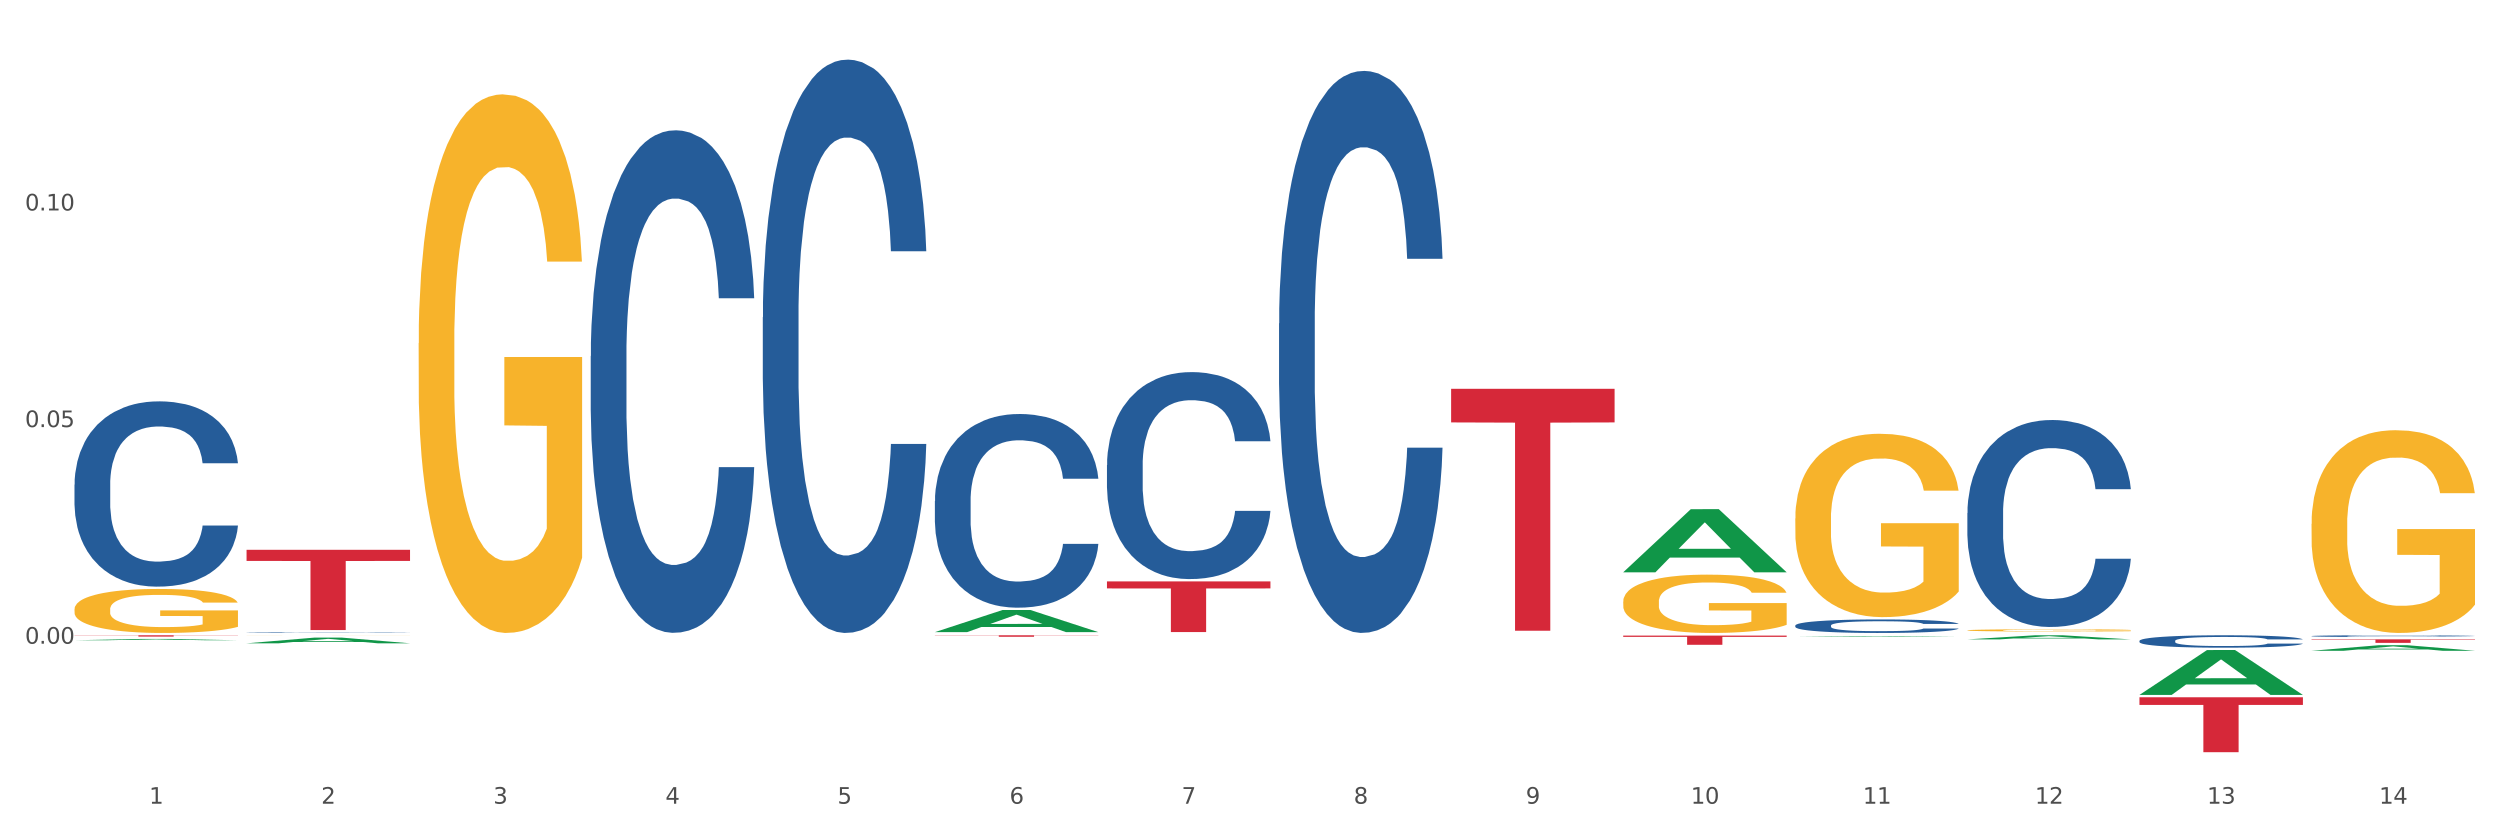 <?xml version="1.0" encoding="utf-8" standalone="no"?>
<!DOCTYPE svg PUBLIC "-//W3C//DTD SVG 1.1//EN"
  "http://www.w3.org/Graphics/SVG/1.1/DTD/svg11.dtd">
<svg xmlns:xlink="http://www.w3.org/1999/xlink" width="1080pt" height="360pt" viewBox="0 0 1080 360" xmlns="http://www.w3.org/2000/svg" version="1.1">
 <rect x="0" y="0" width="1080" height="360" fill="#333333" stroke="none"/>
 <defs>
  <style type="text/css">*{stroke-linejoin: round; stroke-linecap: butt}</style>
 </defs>
 <g id="figure_1">
  <g id="patch_1">
   <path d="M 0 360 
L 1080 360 
L 1080 0 
L 0 0 
z
" style="fill: #ffffff; stroke: #ffffff; stroke-linejoin: miter"/>
  </g>
  <g id="axes_1">
   <g id="matplotlib.axis_1">
    <g id="xtick_1">
     <g id="text_1">
      <!-- 1 -->
      <g style="fill: #4d4d4d" transform="translate(64.432 347.204) scale(0.096 -0.096)">
       <defs>
        <path id="DejaVuSans-31" d="M 794 531 
L 1825 531 
L 1825 4091 
L 703 3866 
L 703 4441 
L 1819 4666 
L 2450 4666 
L 2450 531 
L 3481 531 
L 3481 0 
L 794 0 
L 794 531 
z
" transform="scale(0.016)"/>
       </defs>
       <use xlink:href="#DejaVuSans-31"/>
      </g>
     </g>
    </g>
    <g id="xtick_2">
     <g id="text_2">
      <!-- 2 -->
      <g style="fill: #4d4d4d" transform="translate(138.771 347.204) scale(0.096 -0.096)">
       <defs>
        <path id="DejaVuSans-32" d="M 1228 531 
L 3431 531 
L 3431 0 
L 469 0 
L 469 531 
Q 828 903 1448 1529 
Q 2069 2156 2228 2338 
Q 2531 2678 2651 2914 
Q 2772 3150 2772 3378 
Q 2772 3750 2511 3984 
Q 2250 4219 1831 4219 
Q 1534 4219 1204 4116 
Q 875 4013 500 3803 
L 500 4441 
Q 881 4594 1212 4672 
Q 1544 4750 1819 4750 
Q 2544 4750 2975 4387 
Q 3406 4025 3406 3419 
Q 3406 3131 3298 2873 
Q 3191 2616 2906 2266 
Q 2828 2175 2409 1742 
Q 1991 1309 1228 531 
z
" transform="scale(0.016)"/>
       </defs>
       <use xlink:href="#DejaVuSans-32"/>
      </g>
     </g>
    </g>
    <g id="xtick_3">
     <g id="text_3">
      <!-- 3 -->
      <g style="fill: #4d4d4d" transform="translate(213.109 347.204) scale(0.096 -0.096)">
       <defs>
        <path id="DejaVuSans-33" d="M 2597 2516 
Q 3050 2419 3304 2112 
Q 3559 1806 3559 1356 
Q 3559 666 3084 287 
Q 2609 -91 1734 -91 
Q 1441 -91 1130 -33 
Q 819 25 488 141 
L 488 750 
Q 750 597 1062 519 
Q 1375 441 1716 441 
Q 2309 441 2620 675 
Q 2931 909 2931 1356 
Q 2931 1769 2642 2001 
Q 2353 2234 1838 2234 
L 1294 2234 
L 1294 2753 
L 1863 2753 
Q 2328 2753 2575 2939 
Q 2822 3125 2822 3475 
Q 2822 3834 2567 4026 
Q 2313 4219 1838 4219 
Q 1578 4219 1281 4162 
Q 984 4106 628 3988 
L 628 4550 
Q 988 4650 1302 4700 
Q 1616 4750 1894 4750 
Q 2613 4750 3031 4423 
Q 3450 4097 3450 3541 
Q 3450 3153 3228 2886 
Q 3006 2619 2597 2516 
z
" transform="scale(0.016)"/>
       </defs>
       <use xlink:href="#DejaVuSans-33"/>
      </g>
     </g>
    </g>
    <g id="xtick_4">
     <g id="text_4">
      <!-- 4 -->
      <g style="fill: #4d4d4d" transform="translate(287.448 347.204) scale(0.096 -0.096)">
       <defs>
        <path id="DejaVuSans-34" d="M 2419 4116 
L 825 1625 
L 2419 1625 
L 2419 4116 
z
M 2253 4666 
L 3047 4666 
L 3047 1625 
L 3713 1625 
L 3713 1100 
L 3047 1100 
L 3047 0 
L 2419 0 
L 2419 1100 
L 313 1100 
L 313 1709 
L 2253 4666 
z
" transform="scale(0.016)"/>
       </defs>
       <use xlink:href="#DejaVuSans-34"/>
      </g>
     </g>
    </g>
    <g id="xtick_5">
     <g id="text_5">
      <!-- 5 -->
      <g style="fill: #4d4d4d" transform="translate(361.787 347.204) scale(0.096 -0.096)">
       <defs>
        <path id="DejaVuSans-35" d="M 691 4666 
L 3169 4666 
L 3169 4134 
L 1269 4134 
L 1269 2991 
Q 1406 3038 1543 3061 
Q 1681 3084 1819 3084 
Q 2600 3084 3056 2656 
Q 3513 2228 3513 1497 
Q 3513 744 3044 326 
Q 2575 -91 1722 -91 
Q 1428 -91 1123 -41 
Q 819 9 494 109 
L 494 744 
Q 775 591 1075 516 
Q 1375 441 1709 441 
Q 2250 441 2565 725 
Q 2881 1009 2881 1497 
Q 2881 1984 2565 2268 
Q 2250 2553 1709 2553 
Q 1456 2553 1204 2497 
Q 953 2441 691 2322 
L 691 4666 
z
" transform="scale(0.016)"/>
       </defs>
       <use xlink:href="#DejaVuSans-35"/>
      </g>
     </g>
    </g>
    <g id="xtick_6">
     <g id="text_6">
      <!-- 6 -->
      <g style="fill: #4d4d4d" transform="translate(436.125 347.204) scale(0.096 -0.096)">
       <defs>
        <path id="DejaVuSans-36" d="M 2113 2584 
Q 1688 2584 1439 2293 
Q 1191 2003 1191 1497 
Q 1191 994 1439 701 
Q 1688 409 2113 409 
Q 2538 409 2786 701 
Q 3034 994 3034 1497 
Q 3034 2003 2786 2293 
Q 2538 2584 2113 2584 
z
M 3366 4563 
L 3366 3988 
Q 3128 4100 2886 4159 
Q 2644 4219 2406 4219 
Q 1781 4219 1451 3797 
Q 1122 3375 1075 2522 
Q 1259 2794 1537 2939 
Q 1816 3084 2150 3084 
Q 2853 3084 3261 2657 
Q 3669 2231 3669 1497 
Q 3669 778 3244 343 
Q 2819 -91 2113 -91 
Q 1303 -91 875 529 
Q 447 1150 447 2328 
Q 447 3434 972 4092 
Q 1497 4750 2381 4750 
Q 2619 4750 2861 4703 
Q 3103 4656 3366 4563 
z
" transform="scale(0.016)"/>
       </defs>
       <use xlink:href="#DejaVuSans-36"/>
      </g>
     </g>
    </g>
    <g id="xtick_7">
     <g id="text_7">
      <!-- 7 -->
      <g style="fill: #4d4d4d" transform="translate(510.464 347.204) scale(0.096 -0.096)">
       <defs>
        <path id="DejaVuSans-37" d="M 525 4666 
L 3525 4666 
L 3525 4397 
L 1831 0 
L 1172 0 
L 2766 4134 
L 525 4134 
L 525 4666 
z
" transform="scale(0.016)"/>
       </defs>
       <use xlink:href="#DejaVuSans-37"/>
      </g>
     </g>
    </g>
    <g id="xtick_8">
     <g id="text_8">
      <!-- 8 -->
      <g style="fill: #4d4d4d" transform="translate(584.803 347.204) scale(0.096 -0.096)">
       <defs>
        <path id="DejaVuSans-38" d="M 2034 2216 
Q 1584 2216 1326 1975 
Q 1069 1734 1069 1313 
Q 1069 891 1326 650 
Q 1584 409 2034 409 
Q 2484 409 2743 651 
Q 3003 894 3003 1313 
Q 3003 1734 2745 1975 
Q 2488 2216 2034 2216 
z
M 1403 2484 
Q 997 2584 770 2862 
Q 544 3141 544 3541 
Q 544 4100 942 4425 
Q 1341 4750 2034 4750 
Q 2731 4750 3128 4425 
Q 3525 4100 3525 3541 
Q 3525 3141 3298 2862 
Q 3072 2584 2669 2484 
Q 3125 2378 3379 2068 
Q 3634 1759 3634 1313 
Q 3634 634 3220 271 
Q 2806 -91 2034 -91 
Q 1263 -91 848 271 
Q 434 634 434 1313 
Q 434 1759 690 2068 
Q 947 2378 1403 2484 
z
M 1172 3481 
Q 1172 3119 1398 2916 
Q 1625 2713 2034 2713 
Q 2441 2713 2670 2916 
Q 2900 3119 2900 3481 
Q 2900 3844 2670 4047 
Q 2441 4250 2034 4250 
Q 1625 4250 1398 4047 
Q 1172 3844 1172 3481 
z
" transform="scale(0.016)"/>
       </defs>
       <use xlink:href="#DejaVuSans-38"/>
      </g>
     </g>
    </g>
    <g id="xtick_9">
     <g id="text_9">
      <!-- 9 -->
      <g style="fill: #4d4d4d" transform="translate(659.142 347.204) scale(0.096 -0.096)">
       <defs>
        <path id="DejaVuSans-39" d="M 703 97 
L 703 672 
Q 941 559 1184 500 
Q 1428 441 1663 441 
Q 2288 441 2617 861 
Q 2947 1281 2994 2138 
Q 2813 1869 2534 1725 
Q 2256 1581 1919 1581 
Q 1219 1581 811 2004 
Q 403 2428 403 3163 
Q 403 3881 828 4315 
Q 1253 4750 1959 4750 
Q 2769 4750 3195 4129 
Q 3622 3509 3622 2328 
Q 3622 1225 3098 567 
Q 2575 -91 1691 -91 
Q 1453 -91 1209 -44 
Q 966 3 703 97 
z
M 1959 2075 
Q 2384 2075 2632 2365 
Q 2881 2656 2881 3163 
Q 2881 3666 2632 3958 
Q 2384 4250 1959 4250 
Q 1534 4250 1286 3958 
Q 1038 3666 1038 3163 
Q 1038 2656 1286 2365 
Q 1534 2075 1959 2075 
z
" transform="scale(0.016)"/>
       </defs>
       <use xlink:href="#DejaVuSans-39"/>
      </g>
     </g>
    </g>
    <g id="xtick_10">
     <g id="text_10">
      <!-- 10 -->
      <g style="fill: #4d4d4d" transform="translate(730.426 347.204) scale(0.096 -0.096)">
       <defs>
        <path id="DejaVuSans-30" d="M 2034 4250 
Q 1547 4250 1301 3770 
Q 1056 3291 1056 2328 
Q 1056 1369 1301 889 
Q 1547 409 2034 409 
Q 2525 409 2770 889 
Q 3016 1369 3016 2328 
Q 3016 3291 2770 3770 
Q 2525 4250 2034 4250 
z
M 2034 4750 
Q 2819 4750 3233 4129 
Q 3647 3509 3647 2328 
Q 3647 1150 3233 529 
Q 2819 -91 2034 -91 
Q 1250 -91 836 529 
Q 422 1150 422 2328 
Q 422 3509 836 4129 
Q 1250 4750 2034 4750 
z
" transform="scale(0.016)"/>
       </defs>
       <use xlink:href="#DejaVuSans-31"/>
       <use xlink:href="#DejaVuSans-30" transform="translate(63.623 0)"/>
      </g>
     </g>
    </g>
    <g id="xtick_11">
     <g id="text_11">
      <!-- 11 -->
      <g style="fill: #4d4d4d" transform="translate(804.765 347.204) scale(0.096 -0.096)">
       <use xlink:href="#DejaVuSans-31"/>
       <use xlink:href="#DejaVuSans-31" transform="translate(63.623 0)"/>
      </g>
     </g>
    </g>
    <g id="xtick_12">
     <g id="text_12">
      <!-- 12 -->
      <g style="fill: #4d4d4d" transform="translate(879.104 347.204) scale(0.096 -0.096)">
       <use xlink:href="#DejaVuSans-31"/>
       <use xlink:href="#DejaVuSans-32" transform="translate(63.623 0)"/>
      </g>
     </g>
    </g>
    <g id="xtick_13">
     <g id="text_13">
      <!-- 13 -->
      <g style="fill: #4d4d4d" transform="translate(953.442 347.204) scale(0.096 -0.096)">
       <use xlink:href="#DejaVuSans-31"/>
       <use xlink:href="#DejaVuSans-33" transform="translate(63.623 0)"/>
      </g>
     </g>
    </g>
    <g id="xtick_14">
     <g id="text_14">
      <!-- 14 -->
      <g style="fill: #4d4d4d" transform="translate(1027.781 347.204) scale(0.096 -0.096)">
       <use xlink:href="#DejaVuSans-31"/>
       <use xlink:href="#DejaVuSans-34" transform="translate(63.623 0)"/>
      </g>
     </g>
    </g>
    <g id="xtick_15"/>
    <g id="xtick_16"/>
    <g id="xtick_17"/>
    <g id="xtick_18"/>
    <g id="xtick_19"/>
    <g id="xtick_20"/>
    <g id="xtick_21"/>
    <g id="xtick_22"/>
    <g id="xtick_23"/>
    <g id="xtick_24"/>
    <g id="xtick_25"/>
    <g id="xtick_26"/>
    <g id="xtick_27"/>
   </g>
   <g id="matplotlib.axis_2">
    <g id="ytick_1">
     <g id="text_15">
      <!-- 0.00 -->
      <g style="fill: #4d4d4d" transform="translate(10.8 278.085) scale(0.096 -0.096)">
       <defs>
        <path id="DejaVuSans-2e" d="M 684 794 
L 1344 794 
L 1344 0 
L 684 0 
L 684 794 
z
" transform="scale(0.016)"/>
       </defs>
       <use xlink:href="#DejaVuSans-30"/>
       <use xlink:href="#DejaVuSans-2e" transform="translate(63.623 0)"/>
       <use xlink:href="#DejaVuSans-30" transform="translate(95.41 0)"/>
       <use xlink:href="#DejaVuSans-30" transform="translate(159.033 0)"/>
      </g>
     </g>
    </g>
    <g id="ytick_2">
     <g id="text_16">
      <!-- 0.05 -->
      <g style="fill: #4d4d4d" transform="translate(10.8 184.507) scale(0.096 -0.096)">
       <use xlink:href="#DejaVuSans-30"/>
       <use xlink:href="#DejaVuSans-2e" transform="translate(63.623 0)"/>
       <use xlink:href="#DejaVuSans-30" transform="translate(95.41 0)"/>
       <use xlink:href="#DejaVuSans-35" transform="translate(159.033 0)"/>
      </g>
     </g>
    </g>
    <g id="ytick_3">
     <g id="text_17">
      <!-- 0.10 -->
      <g style="fill: #4d4d4d" transform="translate(10.8 90.929) scale(0.096 -0.096)">
       <use xlink:href="#DejaVuSans-30"/>
       <use xlink:href="#DejaVuSans-2e" transform="translate(63.623 0)"/>
       <use xlink:href="#DejaVuSans-31" transform="translate(95.41 0)"/>
       <use xlink:href="#DejaVuSans-30" transform="translate(159.033 0)"/>
      </g>
     </g>
    </g>
    <g id="ytick_4"/>
    <g id="ytick_5"/>
    <g id="ytick_6"/>
    <g id="ytick_7"/>
   </g>
   <g id="PolyCollection_1">
    <path d="M 32.175 276.595 
L 32.248 276.595 
L 61.37 276.013 
L 73.456 276.013 
L 102.797 276.596 
L 88.818 276.596 
L 82.484 276.46 
L 52.415 276.46 
L 52.197 276.463 
L 46.081 276.596 
L 32.175 276.596 
L 32.175 276.595 
L 56.201 276.379 
L 78.698 276.379 
L 67.559 276.137 
L 67.413 276.136 
L 67.267 276.138 
L 56.128 276.379 
L 56.201 276.379 
L 32.175 276.595 
z
" clip-path="url(#p0f34bfd3d8)" style="fill: #109648"/>
    <path d="M 478.207 200.923 
L 478.291 200.842 
L 478.291 198.555 
L 478.541 195.452 
L 479.459 189.736 
L 480.628 185.408 
L 482.632 180.345 
L 483.717 178.222 
L 485.136 175.853 
L 488.058 172.015 
L 491.397 168.749 
L 493.734 166.952 
L 495.487 165.809 
L 499.41 163.768 
L 501.664 162.869 
L 504.002 162.134 
L 506.005 161.644 
L 509.344 161.073 
L 512.016 160.828 
L 515.104 160.746 
L 517.692 160.828 
L 521.115 161.154 
L 526.123 162.134 
L 528.043 162.706 
L 530.631 163.686 
L 533.302 164.993 
L 535.473 166.299 
L 537.977 168.177 
L 540.565 170.627 
L 543.069 173.73 
L 544.822 176.588 
L 546.241 179.61 
L 547.493 183.285 
L 548.412 187.286 
L 548.829 190.634 
L 533.553 190.634 
L 533.135 187.613 
L 532.301 184.346 
L 531.466 182.141 
L 530.548 180.345 
L 529.128 178.303 
L 527.876 176.997 
L 525.789 175.445 
L 523.869 174.465 
L 522.283 173.894 
L 520.363 173.404 
L 516.273 172.914 
L 513.351 172.914 
L 511.515 173.077 
L 509.261 173.485 
L 507.341 174.057 
L 505.087 175.037 
L 503.334 176.098 
L 501.581 177.487 
L 500.579 178.467 
L 499.077 180.263 
L 498.075 181.733 
L 496.739 184.265 
L 495.988 186.061 
L 494.652 190.716 
L 494.068 194.146 
L 493.818 196.514 
L 493.651 199.127 
L 493.651 211.866 
L 494.151 217.582 
L 494.569 220.032 
L 495.237 222.809 
L 496.489 226.402 
L 498.325 229.913 
L 500.245 232.445 
L 501.831 233.996 
L 503.334 235.139 
L 504.837 236.038 
L 506.673 236.854 
L 508.176 237.344 
L 510.429 237.834 
L 513.101 238.079 
L 515.188 238.079 
L 519.445 237.671 
L 521.365 237.263 
L 523.202 236.691 
L 525.205 235.793 
L 526.791 234.813 
L 527.709 234.078 
L 529.212 232.526 
L 530.381 230.893 
L 531.382 229.015 
L 532.05 227.382 
L 532.801 224.932 
L 533.386 222.155 
L 533.553 220.685 
L 548.829 220.685 
L 548.495 223.625 
L 547.911 226.483 
L 546.742 230.321 
L 545.824 232.526 
L 544.405 235.221 
L 542.902 237.508 
L 540.815 240.039 
L 538.895 241.917 
L 536.892 243.55 
L 534.721 245.02 
L 530.798 247.062 
L 529.379 247.634 
L 526.374 248.613 
L 524.036 249.185 
L 520.614 249.757 
L 517.108 250.083 
L 513.435 250.165 
L 510.179 250.002 
L 506.59 249.512 
L 504.336 249.022 
L 501.831 248.287 
L 498.91 247.144 
L 496.155 245.755 
L 493.567 244.122 
L 491.146 242.244 
L 488.892 240.121 
L 485.971 236.609 
L 483.8 233.18 
L 482.214 229.995 
L 481.129 227.3 
L 480.044 223.87 
L 479.459 221.502 
L 478.541 215.786 
L 478.207 210.478 
L 478.207 200.923 
z
" clip-path="url(#p0f34bfd3d8)" style="fill: #255c99"/>
    <path d="M 403.869 216.445 
L 403.952 216.369 
L 403.952 214.229 
L 404.202 211.325 
L 405.121 205.976 
L 406.289 201.925 
L 408.293 197.187 
L 409.378 195.201 
L 410.797 192.984 
L 413.719 189.393 
L 417.058 186.336 
L 419.395 184.655 
L 421.148 183.585 
L 425.072 181.674 
L 427.326 180.834 
L 429.663 180.146 
L 431.666 179.687 
L 435.006 179.152 
L 437.677 178.923 
L 440.766 178.847 
L 443.353 178.923 
L 446.776 179.229 
L 451.785 180.146 
L 453.704 180.681 
L 456.292 181.598 
L 458.964 182.821 
L 461.134 184.043 
L 463.638 185.801 
L 466.226 188.094 
L 468.73 190.997 
L 470.483 193.672 
L 471.903 196.5 
L 473.155 199.939 
L 474.073 203.683 
L 474.49 206.816 
L 459.214 206.816 
L 458.797 203.989 
L 457.962 200.932 
L 457.127 198.869 
L 456.209 197.187 
L 454.79 195.277 
L 453.538 194.054 
L 451.451 192.602 
L 449.531 191.685 
L 447.945 191.15 
L 446.025 190.692 
L 441.934 190.233 
L 439.012 190.233 
L 437.176 190.386 
L 434.922 190.768 
L 433.002 191.303 
L 430.748 192.22 
L 428.995 193.214 
L 427.242 194.513 
L 426.24 195.43 
L 424.738 197.111 
L 423.736 198.487 
L 422.401 200.856 
L 421.649 202.537 
L 420.314 206.893 
L 419.729 210.102 
L 419.479 212.318 
L 419.312 214.764 
L 419.312 226.685 
L 419.813 232.035 
L 420.23 234.327 
L 420.898 236.925 
L 422.15 240.288 
L 423.987 243.574 
L 425.907 245.943 
L 427.493 247.395 
L 428.995 248.465 
L 430.498 249.305 
L 432.334 250.07 
L 433.837 250.528 
L 436.091 250.987 
L 438.762 251.216 
L 440.849 251.216 
L 445.106 250.834 
L 447.026 250.452 
L 448.863 249.917 
L 450.866 249.076 
L 452.452 248.159 
L 453.371 247.471 
L 454.873 246.019 
L 456.042 244.491 
L 457.044 242.733 
L 457.711 241.205 
L 458.463 238.912 
L 459.047 236.314 
L 459.214 234.939 
L 474.49 234.939 
L 474.156 237.69 
L 473.572 240.364 
L 472.403 243.956 
L 471.485 246.019 
L 470.066 248.541 
L 468.563 250.681 
L 466.477 253.05 
L 464.557 254.808 
L 462.553 256.336 
L 460.383 257.711 
L 456.459 259.622 
L 455.04 260.157 
L 452.035 261.074 
L 449.698 261.609 
L 446.275 262.144 
L 442.769 262.449 
L 439.096 262.526 
L 435.84 262.373 
L 432.251 261.915 
L 429.997 261.456 
L 427.493 260.768 
L 424.571 259.698 
L 421.816 258.399 
L 419.228 256.871 
L 416.808 255.113 
L 414.554 253.126 
L 411.632 249.84 
L 409.462 246.631 
L 407.875 243.65 
L 406.79 241.128 
L 405.705 237.919 
L 405.121 235.703 
L 404.202 230.353 
L 403.869 225.386 
L 403.869 216.445 
z
" clip-path="url(#p0f34bfd3d8)" style="fill: #255c99"/>
    <path d="M 329.53 137.047 
L 329.613 136.821 
L 329.613 130.488 
L 329.864 121.892 
L 330.782 106.059 
L 331.951 94.07 
L 333.954 80.046 
L 335.039 74.165 
L 336.458 67.606 
L 339.38 56.974 
L 342.719 47.927 
L 345.057 42.95 
L 346.81 39.784 
L 350.733 34.129 
L 352.987 31.641 
L 355.324 29.605 
L 357.328 28.248 
L 360.667 26.664 
L 363.338 25.986 
L 366.427 25.759 
L 369.015 25.986 
L 372.437 26.89 
L 377.446 29.605 
L 379.366 31.188 
L 381.954 33.903 
L 384.625 37.522 
L 386.795 41.141 
L 389.3 46.343 
L 391.887 53.129 
L 394.392 61.724 
L 396.145 69.641 
L 397.564 78.011 
L 398.816 88.189 
L 399.734 99.273 
L 400.152 108.547 
L 384.875 108.547 
L 384.458 100.178 
L 383.623 91.13 
L 382.788 85.023 
L 381.87 80.046 
L 380.451 74.391 
L 379.199 70.772 
L 377.112 66.475 
L 375.192 63.76 
L 373.606 62.177 
L 371.686 60.82 
L 367.595 59.463 
L 364.674 59.463 
L 362.837 59.915 
L 360.583 61.046 
L 358.663 62.629 
L 356.41 65.344 
L 354.656 68.284 
L 352.903 72.129 
L 351.902 74.844 
L 350.399 79.82 
L 349.397 83.892 
L 348.062 90.904 
L 347.31 95.88 
L 345.975 108.773 
L 345.391 118.273 
L 345.14 124.833 
L 344.973 132.071 
L 344.973 167.357 
L 345.474 183.191 
L 345.891 189.977 
L 346.559 197.668 
L 347.811 207.62 
L 349.648 217.347 
L 351.568 224.359 
L 353.154 228.656 
L 354.656 231.823 
L 356.159 234.311 
L 357.996 236.573 
L 359.498 237.93 
L 361.752 239.287 
L 364.423 239.966 
L 366.51 239.966 
L 370.768 238.835 
L 372.688 237.704 
L 374.524 236.121 
L 376.528 233.633 
L 378.114 230.918 
L 379.032 228.882 
L 380.534 224.585 
L 381.703 220.061 
L 382.705 214.858 
L 383.373 210.335 
L 384.124 203.549 
L 384.708 195.858 
L 384.875 191.787 
L 400.152 191.787 
L 399.818 199.93 
L 399.233 207.846 
L 398.065 218.478 
L 397.146 224.585 
L 395.727 232.049 
L 394.225 238.383 
L 392.138 245.395 
L 390.218 250.597 
L 388.214 255.121 
L 386.044 259.193 
L 382.121 264.847 
L 380.701 266.431 
L 377.696 269.145 
L 375.359 270.729 
L 371.936 272.312 
L 368.43 273.217 
L 364.757 273.443 
L 361.502 272.99 
L 357.912 271.633 
L 355.658 270.276 
L 353.154 268.24 
L 350.232 265.074 
L 347.477 261.228 
L 344.89 256.704 
L 342.469 251.502 
L 340.215 245.621 
L 337.293 235.895 
L 335.123 226.394 
L 333.537 217.573 
L 332.452 210.108 
L 331.366 200.608 
L 330.782 194.048 
L 329.864 178.215 
L 329.53 163.512 
L 329.53 137.047 
z
" clip-path="url(#p0f34bfd3d8)" style="fill: #255c99"/>
    <path d="M 255.191 153.834 
L 255.275 153.635 
L 255.275 148.084 
L 255.525 140.55 
L 256.443 126.671 
L 257.612 116.163 
L 259.615 103.871 
L 260.701 98.716 
L 262.12 92.967 
L 265.041 83.648 
L 268.381 75.718 
L 270.718 71.356 
L 272.471 68.58 
L 276.394 63.624 
L 278.648 61.443 
L 280.986 59.658 
L 282.989 58.469 
L 286.328 57.081 
L 288.999 56.486 
L 292.088 56.288 
L 294.676 56.486 
L 298.098 57.279 
L 303.107 59.658 
L 305.027 61.046 
L 307.615 63.425 
L 310.286 66.598 
L 312.457 69.77 
L 314.961 74.33 
L 317.549 80.278 
L 320.053 87.812 
L 321.806 94.751 
L 323.225 102.087 
L 324.477 111.009 
L 325.396 120.724 
L 325.813 128.852 
L 310.537 128.852 
L 310.119 121.517 
L 309.284 113.586 
L 308.45 108.233 
L 307.531 103.871 
L 306.112 98.915 
L 304.86 95.742 
L 302.773 91.975 
L 300.853 89.596 
L 299.267 88.208 
L 297.347 87.019 
L 293.257 85.829 
L 290.335 85.829 
L 288.499 86.226 
L 286.245 87.217 
L 284.325 88.605 
L 282.071 90.984 
L 280.318 93.561 
L 278.565 96.932 
L 277.563 99.311 
L 276.06 103.673 
L 275.059 107.242 
L 273.723 113.388 
L 272.972 117.75 
L 271.636 129.051 
L 271.052 137.378 
L 270.801 143.127 
L 270.634 149.472 
L 270.634 180.401 
L 271.135 194.279 
L 271.553 200.227 
L 272.22 206.968 
L 273.473 215.692 
L 275.309 224.217 
L 277.229 230.363 
L 278.815 234.13 
L 280.318 236.906 
L 281.82 239.087 
L 283.657 241.069 
L 285.159 242.259 
L 287.413 243.449 
L 290.085 244.043 
L 292.172 244.043 
L 296.429 243.052 
L 298.349 242.061 
L 300.185 240.673 
L 302.189 238.492 
L 303.775 236.113 
L 304.693 234.328 
L 306.196 230.561 
L 307.364 226.596 
L 308.366 222.036 
L 309.034 218.071 
L 309.785 212.123 
L 310.37 205.382 
L 310.537 201.813 
L 325.813 201.813 
L 325.479 208.951 
L 324.895 215.89 
L 323.726 225.208 
L 322.808 230.561 
L 321.389 237.104 
L 319.886 242.656 
L 317.799 248.802 
L 315.879 253.362 
L 313.876 257.327 
L 311.705 260.896 
L 307.782 265.852 
L 306.363 267.24 
L 303.358 269.619 
L 301.02 271.007 
L 297.598 272.395 
L 294.092 273.188 
L 290.419 273.386 
L 287.163 272.99 
L 283.573 271.8 
L 281.32 270.611 
L 278.815 268.826 
L 275.893 266.051 
L 273.139 262.68 
L 270.551 258.715 
L 268.13 254.155 
L 265.876 249 
L 262.955 240.475 
L 260.784 232.148 
L 259.198 224.415 
L 258.113 217.873 
L 257.028 209.546 
L 256.443 203.796 
L 255.525 189.917 
L 255.191 177.03 
L 255.191 153.834 
z
" clip-path="url(#p0f34bfd3d8)" style="fill: #255c99"/>
    <path d="M 106.514 273.295 
L 106.597 273.295 
L 106.597 273.288 
L 106.848 273.279 
L 107.766 273.262 
L 108.935 273.249 
L 110.938 273.234 
L 112.023 273.227 
L 113.442 273.22 
L 116.364 273.209 
L 119.703 273.199 
L 122.04 273.194 
L 123.794 273.19 
L 127.717 273.184 
L 129.971 273.181 
L 132.308 273.179 
L 134.312 273.178 
L 137.651 273.176 
L 140.322 273.175 
L 143.411 273.175 
L 145.998 273.175 
L 149.421 273.176 
L 154.43 273.179 
L 156.35 273.181 
L 158.937 273.184 
L 161.609 273.188 
L 163.779 273.192 
L 166.283 273.197 
L 168.871 273.205 
L 171.376 273.214 
L 173.129 273.222 
L 174.548 273.231 
L 175.8 273.242 
L 176.718 273.254 
L 177.135 273.264 
L 161.859 273.264 
L 161.442 273.255 
L 160.607 273.246 
L 159.772 273.239 
L 158.854 273.234 
L 157.435 273.228 
L 156.183 273.224 
L 154.096 273.219 
L 152.176 273.216 
L 150.59 273.214 
L 148.67 273.213 
L 144.579 273.211 
L 141.658 273.211 
L 139.821 273.212 
L 137.567 273.213 
L 135.647 273.215 
L 133.393 273.218 
L 131.64 273.221 
L 129.887 273.225 
L 128.886 273.228 
L 127.383 273.233 
L 126.381 273.238 
L 125.046 273.245 
L 124.294 273.251 
L 122.959 273.265 
L 122.374 273.275 
L 122.124 273.282 
L 121.957 273.29 
L 121.957 273.328 
L 122.458 273.345 
L 122.875 273.353 
L 123.543 273.361 
L 124.795 273.372 
L 126.632 273.382 
L 128.552 273.39 
L 130.138 273.394 
L 131.64 273.398 
L 133.143 273.401 
L 134.979 273.403 
L 136.482 273.404 
L 138.736 273.406 
L 141.407 273.407 
L 143.494 273.407 
L 147.751 273.405 
L 149.671 273.404 
L 151.508 273.402 
L 153.511 273.4 
L 155.097 273.397 
L 156.016 273.395 
L 157.518 273.39 
L 158.687 273.385 
L 159.689 273.379 
L 160.357 273.375 
L 161.108 273.367 
L 161.692 273.359 
L 161.859 273.355 
L 177.135 273.355 
L 176.802 273.363 
L 176.217 273.372 
L 175.049 273.383 
L 174.13 273.39 
L 172.711 273.398 
L 171.209 273.405 
L 169.122 273.413 
L 167.202 273.418 
L 165.198 273.423 
L 163.028 273.427 
L 159.104 273.434 
L 157.685 273.435 
L 154.68 273.438 
L 152.343 273.44 
L 148.92 273.442 
L 145.414 273.443 
L 141.741 273.443 
L 138.486 273.442 
L 134.896 273.441 
L 132.642 273.439 
L 130.138 273.437 
L 127.216 273.434 
L 124.461 273.43 
L 121.874 273.425 
L 119.453 273.419 
L 117.199 273.413 
L 114.277 273.402 
L 112.107 273.392 
L 110.521 273.382 
L 109.435 273.374 
L 108.35 273.364 
L 107.766 273.357 
L 106.848 273.34 
L 106.514 273.324 
L 106.514 273.295 
z
" clip-path="url(#p0f34bfd3d8)" style="fill: #255c99"/>
    <path d="M 180.852 148.278 
L 180.936 148.066 
L 180.936 140.415 
L 181.103 133.828 
L 181.936 117.89 
L 183.187 104.715 
L 184.104 97.702 
L 185.021 91.965 
L 186.105 86.227 
L 187.439 80.277 
L 189.857 71.564 
L 191.358 67.102 
L 193.192 62.427 
L 196.528 55.626 
L 198.946 51.801 
L 201.447 48.614 
L 205.533 44.789 
L 208.201 43.089 
L 211.036 41.814 
L 214.454 40.964 
L 217.039 40.751 
L 222.709 41.389 
L 227.545 43.301 
L 229.879 44.789 
L 232.881 47.339 
L 234.465 49.039 
L 237.05 52.439 
L 239.718 56.901 
L 241.552 60.727 
L 244.304 67.952 
L 246.388 75.177 
L 248.306 84.102 
L 249.306 90.265 
L 250.057 96.002 
L 250.724 102.59 
L 251.391 113.002 
L 236.383 113.002 
L 235.799 105.565 
L 234.882 98.552 
L 233.548 91.752 
L 232.38 87.502 
L 230.379 82.189 
L 228.545 78.789 
L 226.627 76.239 
L 224.293 74.114 
L 222.458 73.052 
L 219.874 72.202 
L 214.788 72.414 
L 211.369 74.114 
L 209.034 76.239 
L 207.534 78.152 
L 206.2 80.277 
L 204.699 83.252 
L 202.948 87.715 
L 201.697 91.752 
L 200.446 96.852 
L 199.446 101.952 
L 198.529 107.902 
L 197.778 114.278 
L 197.195 120.865 
L 196.694 128.94 
L 196.277 142.328 
L 196.277 171.441 
L 196.444 178.029 
L 196.861 186.741 
L 197.361 193.329 
L 198.195 201.192 
L 198.946 206.504 
L 200.363 214.154 
L 201.947 220.529 
L 203.198 224.567 
L 204.449 227.967 
L 206.616 232.642 
L 209.034 236.467 
L 211.119 238.805 
L 213.954 240.93 
L 215.871 241.78 
L 217.539 242.205 
L 221.625 242.205 
L 224.543 241.567 
L 227.795 240.08 
L 230.296 238.167 
L 232.38 235.83 
L 234.715 232.005 
L 236.216 228.392 
L 236.216 183.979 
L 217.873 183.766 
L 217.873 154.228 
L 251.474 154.228 
L 251.474 240.93 
L 250.057 245.392 
L 248.473 249.43 
L 246.805 253.043 
L 244.304 257.505 
L 241.302 261.755 
L 238.634 264.73 
L 235.799 267.28 
L 232.464 269.618 
L 228.128 271.743 
L 225.46 272.593 
L 222.125 273.23 
L 218.206 273.443 
L 214.788 273.018 
L 211.452 271.955 
L 207.951 270.043 
L 204.532 267.28 
L 201.947 264.518 
L 199.362 261.118 
L 196.611 256.655 
L 194.443 252.405 
L 192.776 248.58 
L 190.941 243.692 
L 188.94 237.317 
L 187.439 231.58 
L 186.105 225.63 
L 184.688 217.979 
L 183.687 211.392 
L 182.687 203.104 
L 182.103 196.941 
L 181.436 187.379 
L 180.936 173.991 
L 180.852 148.278 
z
" clip-path="url(#p0f34bfd3d8)" style="fill: #f7b32b"/>
    <path d="M 32.175 263.214 
L 32.258 263.197 
L 32.258 262.571 
L 32.425 262.033 
L 33.259 260.731 
L 34.51 259.654 
L 35.427 259.081 
L 36.344 258.612 
L 37.428 258.143 
L 38.762 257.657 
L 41.18 256.945 
L 42.681 256.58 
L 44.515 256.198 
L 47.85 255.642 
L 50.268 255.33 
L 52.77 255.069 
L 56.855 254.756 
L 59.523 254.618 
L 62.358 254.513 
L 65.777 254.444 
L 68.361 254.427 
L 74.031 254.479 
L 78.867 254.635 
L 81.202 254.756 
L 84.203 254.965 
L 85.788 255.104 
L 88.372 255.382 
L 91.04 255.746 
L 92.875 256.059 
L 95.626 256.649 
L 97.711 257.24 
L 99.628 257.969 
L 100.629 258.473 
L 101.379 258.942 
L 102.046 259.48 
L 102.713 260.331 
L 87.705 260.331 
L 87.122 259.723 
L 86.204 259.15 
L 84.87 258.594 
L 83.703 258.247 
L 81.702 257.813 
L 79.868 257.535 
L 77.95 257.327 
L 75.615 257.153 
L 73.781 257.066 
L 71.196 256.997 
L 66.11 257.014 
L 62.692 257.153 
L 60.357 257.327 
L 58.856 257.483 
L 57.522 257.657 
L 56.021 257.9 
L 54.27 258.265 
L 53.02 258.594 
L 51.769 259.011 
L 50.768 259.428 
L 49.851 259.914 
L 49.101 260.435 
L 48.517 260.974 
L 48.017 261.634 
L 47.6 262.728 
L 47.6 265.107 
L 47.767 265.645 
L 48.184 266.357 
L 48.684 266.896 
L 49.518 267.538 
L 50.268 267.972 
L 51.686 268.598 
L 53.27 269.119 
L 54.52 269.449 
L 55.771 269.726 
L 57.939 270.108 
L 60.357 270.421 
L 62.441 270.612 
L 65.276 270.786 
L 67.194 270.855 
L 68.862 270.89 
L 72.947 270.89 
L 75.865 270.838 
L 79.117 270.716 
L 81.619 270.56 
L 83.703 270.369 
L 86.038 270.056 
L 87.538 269.761 
L 87.538 266.132 
L 69.195 266.114 
L 69.195 263.7 
L 102.797 263.7 
L 102.797 270.786 
L 101.379 271.15 
L 99.795 271.48 
L 98.128 271.776 
L 95.626 272.14 
L 92.625 272.488 
L 89.956 272.731 
L 87.122 272.939 
L 83.786 273.13 
L 79.451 273.304 
L 76.783 273.373 
L 73.447 273.425 
L 69.529 273.443 
L 66.11 273.408 
L 62.775 273.321 
L 59.273 273.165 
L 55.855 272.939 
L 53.27 272.713 
L 50.685 272.436 
L 47.934 272.071 
L 45.766 271.724 
L 44.098 271.411 
L 42.264 271.012 
L 40.263 270.491 
L 38.762 270.022 
L 37.428 269.535 
L 36.01 268.91 
L 35.01 268.372 
L 34.009 267.695 
L 33.426 267.191 
L 32.759 266.409 
L 32.258 265.315 
L 32.175 263.214 
z
" clip-path="url(#p0f34bfd3d8)" style="fill: #f7b32b"/>
    <path d="M 32.175 274.438 
L 102.797 274.438 
L 102.797 274.518 
L 75.017 274.519 
L 75.017 275.018 
L 59.788 275.018 
L 59.788 274.519 
L 32.175 274.518 
L 32.175 274.438 
L 32.175 274.438 
z
" clip-path="url(#p0f34bfd3d8)" style="fill: #d62839"/>
    <path d="M 106.514 237.5 
L 177.135 237.5 
L 177.135 242.32 
L 149.355 242.352 
L 149.355 272.18 
L 134.126 272.18 
L 134.126 242.352 
L 106.514 242.32 
L 106.514 237.533 
L 106.514 237.5 
z
" clip-path="url(#p0f34bfd3d8)" style="fill: #d62839"/>
    <path d="M 403.869 274.438 
L 474.49 274.438 
L 474.49 274.528 
L 446.71 274.528 
L 446.71 275.085 
L 431.481 275.085 
L 431.481 274.528 
L 403.869 274.528 
L 403.869 274.438 
L 403.869 274.438 
z
" clip-path="url(#p0f34bfd3d8)" style="fill: #d62839"/>
    <path d="M 478.207 251.16 
L 548.829 251.16 
L 548.829 254.202 
L 521.049 254.222 
L 521.049 273.051 
L 505.82 273.051 
L 505.82 254.222 
L 478.207 254.202 
L 478.207 251.18 
L 478.207 251.16 
z
" clip-path="url(#p0f34bfd3d8)" style="fill: #d62839"/>
    <path d="M 626.885 167.96 
L 697.506 167.96 
L 697.506 182.483 
L 669.726 182.581 
L 669.726 272.467 
L 654.497 272.467 
L 654.497 182.581 
L 626.885 182.483 
L 626.885 168.058 
L 626.885 167.96 
z
" clip-path="url(#p0f34bfd3d8)" style="fill: #d62839"/>
    <path d="M 701.223 274.583 
L 771.845 274.583 
L 771.845 275.133 
L 744.065 275.137 
L 744.065 278.54 
L 728.836 278.54 
L 728.836 275.137 
L 701.223 275.133 
L 701.223 274.587 
L 701.223 274.583 
z
" clip-path="url(#p0f34bfd3d8)" style="fill: #d62839"/>
    <path d="M 924.24 301.219 
L 994.861 301.219 
L 994.861 304.517 
L 967.081 304.539 
L 967.081 324.95 
L 951.852 324.95 
L 951.852 304.539 
L 924.24 304.517 
L 924.24 301.242 
L 924.24 301.219 
z
" clip-path="url(#p0f34bfd3d8)" style="fill: #d62839"/>
    <path d="M 998.578 276.188 
L 1069.2 276.188 
L 1069.2 276.401 
L 1041.42 276.403 
L 1041.42 277.724 
L 1026.191 277.724 
L 1026.191 276.403 
L 998.578 276.401 
L 998.578 276.189 
L 998.578 276.188 
z
" clip-path="url(#p0f34bfd3d8)" style="fill: #d62839"/>
    <path d="M 998.578 226.327 
L 998.662 226.247 
L 998.662 223.367 
L 998.828 220.887 
L 999.662 214.888 
L 1000.913 209.928 
L 1001.83 207.289 
L 1002.747 205.129 
L 1003.831 202.969 
L 1005.165 200.729 
L 1007.583 197.449 
L 1009.084 195.77 
L 1010.918 194.01 
L 1014.253 191.45 
L 1016.671 190.01 
L 1019.173 188.81 
L 1023.258 187.37 
L 1025.926 186.73 
L 1028.761 186.25 
L 1032.18 185.93 
L 1034.765 185.85 
L 1040.434 186.09 
L 1045.27 186.81 
L 1047.605 187.37 
L 1050.607 188.33 
L 1052.191 188.97 
L 1054.775 190.25 
L 1057.444 191.93 
L 1059.278 193.37 
L 1062.029 196.09 
L 1064.114 198.809 
L 1066.032 202.169 
L 1067.032 204.489 
L 1067.783 206.649 
L 1068.45 209.128 
L 1069.117 213.048 
L 1054.108 213.048 
L 1053.525 210.248 
L 1052.608 207.609 
L 1051.274 205.049 
L 1050.106 203.449 
L 1048.105 201.449 
L 1046.271 200.169 
L 1044.353 199.209 
L 1042.019 198.409 
L 1040.184 198.009 
L 1037.599 197.689 
L 1032.513 197.769 
L 1029.095 198.409 
L 1026.76 199.209 
L 1025.259 199.929 
L 1023.925 200.729 
L 1022.425 201.849 
L 1020.674 203.529 
L 1019.423 205.049 
L 1018.172 206.969 
L 1017.172 208.888 
L 1016.255 211.128 
L 1015.504 213.528 
L 1014.92 216.008 
L 1014.42 219.048 
L 1014.003 224.087 
L 1014.003 235.046 
L 1014.17 237.526 
L 1014.587 240.806 
L 1015.087 243.285 
L 1015.921 246.245 
L 1016.671 248.245 
L 1018.089 251.125 
L 1019.673 253.525 
L 1020.924 255.044 
L 1022.174 256.324 
L 1024.342 258.084 
L 1026.76 259.524 
L 1028.845 260.404 
L 1031.68 261.204 
L 1033.597 261.524 
L 1035.265 261.684 
L 1039.35 261.684 
L 1042.269 261.444 
L 1045.52 260.884 
L 1048.022 260.164 
L 1050.106 259.284 
L 1052.441 257.844 
L 1053.942 256.484 
L 1053.942 239.766 
L 1035.598 239.686 
L 1035.598 228.567 
L 1069.2 228.567 
L 1069.2 261.204 
L 1067.783 262.884 
L 1066.198 264.404 
L 1064.531 265.764 
L 1062.029 267.443 
L 1059.028 269.043 
L 1056.36 270.163 
L 1053.525 271.123 
L 1050.19 272.003 
L 1045.854 272.803 
L 1043.186 273.123 
L 1039.851 273.363 
L 1035.932 273.443 
L 1032.513 273.283 
L 1029.178 272.883 
L 1025.676 272.163 
L 1022.258 271.123 
L 1019.673 270.083 
L 1017.088 268.803 
L 1014.337 267.123 
L 1012.169 265.524 
L 1010.501 264.084 
L 1008.667 262.244 
L 1006.666 259.844 
L 1005.165 257.684 
L 1003.831 255.444 
L 1002.414 252.565 
L 1001.413 250.085 
L 1000.413 246.965 
L 999.829 244.645 
L 999.162 241.046 
L 998.662 236.006 
L 998.578 226.327 
z
" clip-path="url(#p0f34bfd3d8)" style="fill: #f7b32b"/>
    <path d="M 849.901 272.299 
L 849.984 272.298 
L 849.984 272.267 
L 850.151 272.239 
L 850.985 272.173 
L 852.235 272.118 
L 853.153 272.089 
L 854.07 272.065 
L 855.154 272.042 
L 856.488 272.017 
L 858.906 271.981 
L 860.407 271.962 
L 862.241 271.943 
L 865.576 271.914 
L 867.994 271.899 
L 870.495 271.885 
L 874.581 271.869 
L 877.249 271.862 
L 880.084 271.857 
L 883.502 271.854 
L 886.087 271.853 
L 891.757 271.855 
L 896.593 271.863 
L 898.927 271.869 
L 901.929 271.88 
L 903.513 271.887 
L 906.098 271.901 
L 908.766 271.92 
L 910.601 271.936 
L 913.352 271.966 
L 915.436 271.996 
L 917.354 272.033 
L 918.355 272.058 
L 919.105 272.082 
L 919.772 272.11 
L 920.439 272.153 
L 905.431 272.153 
L 904.847 272.122 
L 903.93 272.093 
L 902.596 272.065 
L 901.429 272.047 
L 899.428 272.025 
L 897.593 272.011 
L 895.676 272 
L 893.341 271.991 
L 891.507 271.987 
L 888.922 271.983 
L 883.836 271.984 
L 880.417 271.991 
L 878.083 272 
L 876.582 272.008 
L 875.248 272.017 
L 873.747 272.029 
L 871.996 272.048 
L 870.745 272.065 
L 869.495 272.086 
L 868.494 272.107 
L 867.577 272.132 
L 866.827 272.158 
L 866.243 272.185 
L 865.743 272.219 
L 865.326 272.275 
L 865.326 272.396 
L 865.493 272.423 
L 865.91 272.459 
L 866.41 272.487 
L 867.244 272.519 
L 867.994 272.541 
L 869.411 272.573 
L 870.996 272.6 
L 872.246 272.616 
L 873.497 272.63 
L 875.665 272.65 
L 878.083 272.666 
L 880.167 272.675 
L 883.002 272.684 
L 884.92 272.688 
L 886.587 272.69 
L 890.673 272.69 
L 893.591 272.687 
L 896.843 272.681 
L 899.344 272.673 
L 901.429 272.663 
L 903.763 272.647 
L 905.264 272.632 
L 905.264 272.448 
L 886.921 272.447 
L 886.921 272.324 
L 920.523 272.324 
L 920.523 272.684 
L 919.105 272.703 
L 917.521 272.72 
L 915.853 272.735 
L 913.352 272.753 
L 910.35 272.771 
L 907.682 272.783 
L 904.847 272.794 
L 901.512 272.803 
L 897.177 272.812 
L 894.508 272.816 
L 891.173 272.818 
L 887.254 272.819 
L 883.836 272.818 
L 880.501 272.813 
L 876.999 272.805 
L 873.58 272.794 
L 870.996 272.782 
L 868.411 272.768 
L 865.659 272.75 
L 863.492 272.732 
L 861.824 272.716 
L 859.99 272.696 
L 857.989 272.669 
L 856.488 272.645 
L 855.154 272.621 
L 853.736 272.589 
L 852.736 272.562 
L 851.735 272.527 
L 851.151 272.502 
L 850.484 272.462 
L 849.984 272.406 
L 849.901 272.299 
z
" clip-path="url(#p0f34bfd3d8)" style="fill: #f7b32b"/>
    <path d="M 775.562 223.99 
L 775.645 223.917 
L 775.645 221.313 
L 775.812 219.07 
L 776.646 213.644 
L 777.897 209.159 
L 778.814 206.772 
L 779.731 204.818 
L 780.815 202.865 
L 782.149 200.84 
L 784.567 197.873 
L 786.068 196.354 
L 787.902 194.763 
L 791.237 192.448 
L 793.655 191.145 
L 796.157 190.06 
L 800.242 188.758 
L 802.91 188.179 
L 805.745 187.745 
L 809.164 187.456 
L 811.748 187.384 
L 817.418 187.601 
L 822.254 188.252 
L 824.589 188.758 
L 827.59 189.626 
L 829.175 190.205 
L 831.759 191.362 
L 834.427 192.882 
L 836.262 194.184 
L 839.013 196.644 
L 841.098 199.103 
L 843.015 202.142 
L 844.016 204.24 
L 844.766 206.193 
L 845.433 208.436 
L 846.1 211.981 
L 831.092 211.981 
L 830.509 209.448 
L 829.592 207.061 
L 828.257 204.746 
L 827.09 203.299 
L 825.089 201.491 
L 823.255 200.333 
L 821.337 199.465 
L 819.002 198.742 
L 817.168 198.38 
L 814.583 198.09 
L 809.497 198.163 
L 806.079 198.742 
L 803.744 199.465 
L 802.243 200.116 
L 800.909 200.84 
L 799.408 201.852 
L 797.657 203.372 
L 796.407 204.746 
L 795.156 206.482 
L 794.156 208.219 
L 793.238 210.244 
L 792.488 212.415 
L 791.904 214.657 
L 791.404 217.406 
L 790.987 221.964 
L 790.987 231.875 
L 791.154 234.118 
L 791.571 237.084 
L 792.071 239.327 
L 792.905 242.003 
L 793.655 243.812 
L 795.073 246.416 
L 796.657 248.587 
L 797.908 249.961 
L 799.158 251.119 
L 801.326 252.71 
L 803.744 254.013 
L 805.829 254.808 
L 808.663 255.532 
L 810.581 255.821 
L 812.249 255.966 
L 816.334 255.966 
L 819.253 255.749 
L 822.504 255.242 
L 825.006 254.591 
L 827.09 253.795 
L 829.425 252.493 
L 830.926 251.263 
L 830.926 236.144 
L 812.582 236.071 
L 812.582 226.015 
L 846.184 226.015 
L 846.184 255.532 
L 844.766 257.051 
L 843.182 258.426 
L 841.515 259.655 
L 839.013 261.175 
L 836.012 262.621 
L 833.344 263.634 
L 830.509 264.502 
L 827.174 265.298 
L 822.838 266.022 
L 820.17 266.311 
L 816.835 266.528 
L 812.916 266.6 
L 809.497 266.456 
L 806.162 266.094 
L 802.66 265.443 
L 799.242 264.502 
L 796.657 263.562 
L 794.072 262.404 
L 791.321 260.885 
L 789.153 259.438 
L 787.485 258.136 
L 785.651 256.472 
L 783.65 254.302 
L 782.149 252.349 
L 780.815 250.323 
L 779.398 247.719 
L 778.397 245.476 
L 777.396 242.654 
L 776.813 240.556 
L 776.146 237.301 
L 775.645 232.743 
L 775.562 223.99 
z
" clip-path="url(#p0f34bfd3d8)" style="fill: #f7b32b"/>
    <path d="M 701.223 259.886 
L 701.307 259.863 
L 701.307 259.035 
L 701.474 258.321 
L 702.307 256.595 
L 703.558 255.168 
L 704.475 254.408 
L 705.392 253.787 
L 706.476 253.166 
L 707.81 252.521 
L 710.228 251.577 
L 711.729 251.094 
L 713.563 250.588 
L 716.899 249.851 
L 719.317 249.437 
L 721.818 249.092 
L 725.903 248.677 
L 728.572 248.493 
L 731.406 248.355 
L 734.825 248.263 
L 737.41 248.24 
L 743.08 248.309 
L 747.915 248.516 
L 750.25 248.677 
L 753.252 248.954 
L 754.836 249.138 
L 757.421 249.506 
L 760.089 249.989 
L 761.923 250.404 
L 764.675 251.186 
L 766.759 251.969 
L 768.677 252.935 
L 769.677 253.603 
L 770.428 254.224 
L 771.095 254.938 
L 771.762 256.066 
L 756.754 256.066 
L 756.17 255.26 
L 755.253 254.5 
L 753.919 253.764 
L 752.751 253.304 
L 750.75 252.728 
L 748.916 252.36 
L 746.998 252.084 
L 744.664 251.854 
L 742.829 251.739 
L 740.245 251.646 
L 735.159 251.669 
L 731.74 251.854 
L 729.405 252.084 
L 727.905 252.291 
L 726.571 252.521 
L 725.07 252.843 
L 723.319 253.327 
L 722.068 253.764 
L 720.817 254.316 
L 719.817 254.869 
L 718.9 255.513 
L 718.149 256.204 
L 717.566 256.917 
L 717.065 257.792 
L 716.648 259.242 
L 716.648 262.395 
L 716.815 263.109 
L 717.232 264.052 
L 717.732 264.766 
L 718.566 265.617 
L 719.317 266.193 
L 720.734 267.021 
L 722.318 267.712 
L 723.569 268.149 
L 724.82 268.517 
L 726.987 269.024 
L 729.405 269.438 
L 731.49 269.691 
L 734.325 269.921 
L 736.242 270.013 
L 737.91 270.059 
L 741.996 270.059 
L 744.914 269.99 
L 748.166 269.829 
L 750.667 269.622 
L 752.751 269.369 
L 755.086 268.955 
L 756.587 268.563 
L 756.587 263.753 
L 738.244 263.73 
L 738.244 260.531 
L 771.845 260.531 
L 771.845 269.921 
L 770.428 270.405 
L 768.844 270.842 
L 767.176 271.233 
L 764.675 271.717 
L 761.673 272.177 
L 759.005 272.499 
L 756.17 272.775 
L 752.835 273.029 
L 748.499 273.259 
L 745.831 273.351 
L 742.496 273.42 
L 738.577 273.443 
L 735.159 273.397 
L 731.823 273.282 
L 728.321 273.075 
L 724.903 272.775 
L 722.318 272.476 
L 719.733 272.108 
L 716.982 271.625 
L 714.814 271.164 
L 713.147 270.75 
L 711.312 270.221 
L 709.311 269.53 
L 707.81 268.909 
L 706.476 268.264 
L 705.059 267.436 
L 704.058 266.722 
L 703.058 265.824 
L 702.474 265.157 
L 701.807 264.121 
L 701.307 262.671 
L 701.223 259.886 
z
" clip-path="url(#p0f34bfd3d8)" style="fill: #f7b32b"/>
    <path d="M 552.546 139.727 
L 552.629 139.505 
L 552.629 133.297 
L 552.88 124.871 
L 553.798 109.35 
L 554.967 97.598 
L 556.97 83.851 
L 558.055 78.086 
L 559.475 71.656 
L 562.396 61.235 
L 565.735 52.366 
L 568.073 47.488 
L 569.826 44.383 
L 573.749 38.84 
L 576.003 36.401 
L 578.34 34.406 
L 580.344 33.075 
L 583.683 31.523 
L 586.354 30.858 
L 589.443 30.636 
L 592.031 30.858 
L 595.453 31.745 
L 600.462 34.406 
L 602.382 35.958 
L 604.97 38.618 
L 607.641 42.166 
L 609.811 45.714 
L 612.316 50.813 
L 614.903 57.465 
L 617.408 65.891 
L 619.161 73.652 
L 620.58 81.856 
L 621.832 91.833 
L 622.75 102.698 
L 623.168 111.789 
L 607.891 111.789 
L 607.474 103.585 
L 606.639 94.716 
L 605.804 88.729 
L 604.886 83.851 
L 603.467 78.308 
L 602.215 74.76 
L 600.128 70.547 
L 598.208 67.887 
L 596.622 66.335 
L 594.702 65.004 
L 590.612 63.674 
L 587.69 63.674 
L 585.853 64.117 
L 583.6 65.226 
L 581.68 66.778 
L 579.426 69.439 
L 577.673 72.321 
L 575.92 76.091 
L 574.918 78.751 
L 573.415 83.629 
L 572.414 87.621 
L 571.078 94.494 
L 570.327 99.372 
L 568.991 112.011 
L 568.407 121.323 
L 568.156 127.754 
L 567.989 134.849 
L 567.989 169.439 
L 568.49 184.96 
L 568.908 191.612 
L 569.575 199.151 
L 570.827 208.907 
L 572.664 218.441 
L 574.584 225.315 
L 576.17 229.528 
L 577.673 232.632 
L 579.175 235.071 
L 581.012 237.288 
L 582.514 238.618 
L 584.768 239.949 
L 587.439 240.614 
L 589.526 240.614 
L 593.784 239.505 
L 595.704 238.397 
L 597.54 236.845 
L 599.544 234.406 
L 601.13 231.745 
L 602.048 229.749 
L 603.551 225.536 
L 604.719 221.102 
L 605.721 216.002 
L 606.389 211.567 
L 607.14 204.916 
L 607.724 197.377 
L 607.891 193.386 
L 623.168 193.386 
L 622.834 201.368 
L 622.249 209.128 
L 621.081 219.55 
L 620.163 225.536 
L 618.743 232.853 
L 617.241 239.062 
L 615.154 245.936 
L 613.234 251.035 
L 611.23 255.47 
L 609.06 259.461 
L 605.137 265.004 
L 603.718 266.556 
L 600.712 269.217 
L 598.375 270.769 
L 594.952 272.321 
L 591.446 273.208 
L 587.773 273.43 
L 584.518 272.987 
L 580.928 271.656 
L 578.674 270.326 
L 576.17 268.33 
L 573.248 265.226 
L 570.494 261.457 
L 567.906 257.022 
L 565.485 251.922 
L 563.231 246.157 
L 560.309 236.623 
L 558.139 227.31 
L 556.553 218.663 
L 555.468 211.346 
L 554.382 202.033 
L 553.798 195.603 
L 552.88 180.082 
L 552.546 165.669 
L 552.546 139.727 
z
" clip-path="url(#p0f34bfd3d8)" style="fill: #255c99"/>
    <path d="M 775.562 270.223 
L 775.646 270.217 
L 775.646 270.068 
L 775.896 269.865 
L 776.814 269.491 
L 777.983 269.208 
L 779.986 268.877 
L 781.072 268.738 
L 782.491 268.583 
L 785.412 268.332 
L 788.752 268.118 
L 791.089 268.001 
L 792.842 267.926 
L 796.765 267.793 
L 799.019 267.734 
L 801.357 267.686 
L 803.36 267.654 
L 806.699 267.616 
L 809.37 267.6 
L 812.459 267.595 
L 815.047 267.6 
L 818.469 267.622 
L 823.478 267.686 
L 825.398 267.723 
L 827.986 267.787 
L 830.657 267.873 
L 832.828 267.958 
L 835.332 268.081 
L 837.92 268.241 
L 840.424 268.444 
L 842.177 268.631 
L 843.596 268.829 
L 844.848 269.069 
L 845.766 269.331 
L 846.184 269.55 
L 830.908 269.55 
L 830.49 269.352 
L 829.655 269.138 
L 828.821 268.994 
L 827.902 268.877 
L 826.483 268.743 
L 825.231 268.658 
L 823.144 268.556 
L 821.224 268.492 
L 819.638 268.455 
L 817.718 268.423 
L 813.628 268.391 
L 810.706 268.391 
L 808.87 268.402 
L 806.616 268.428 
L 804.696 268.466 
L 802.442 268.53 
L 800.689 268.599 
L 798.936 268.69 
L 797.934 268.754 
L 796.431 268.871 
L 795.43 268.968 
L 794.094 269.133 
L 793.343 269.251 
L 792.007 269.555 
L 791.423 269.779 
L 791.172 269.934 
L 791.005 270.105 
L 791.005 270.938 
L 791.506 271.312 
L 791.924 271.472 
L 792.591 271.654 
L 793.844 271.889 
L 795.68 272.118 
L 797.6 272.284 
L 799.186 272.385 
L 800.689 272.46 
L 802.191 272.519 
L 804.028 272.572 
L 805.53 272.604 
L 807.784 272.636 
L 810.456 272.652 
L 812.543 272.652 
L 816.8 272.626 
L 818.72 272.599 
L 820.556 272.562 
L 822.56 272.503 
L 824.146 272.439 
L 825.064 272.391 
L 826.567 272.289 
L 827.735 272.183 
L 828.737 272.06 
L 829.405 271.953 
L 830.156 271.793 
L 830.741 271.611 
L 830.908 271.515 
L 846.184 271.515 
L 845.85 271.707 
L 845.266 271.894 
L 844.097 272.145 
L 843.179 272.289 
L 841.76 272.466 
L 840.257 272.615 
L 838.17 272.781 
L 836.25 272.903 
L 834.247 273.01 
L 832.076 273.106 
L 828.153 273.24 
L 826.734 273.277 
L 823.728 273.341 
L 821.391 273.379 
L 817.969 273.416 
L 814.463 273.438 
L 810.79 273.443 
L 807.534 273.432 
L 803.944 273.4 
L 801.69 273.368 
L 799.186 273.32 
L 796.264 273.245 
L 793.51 273.154 
L 790.922 273.048 
L 788.501 272.925 
L 786.247 272.786 
L 783.325 272.556 
L 781.155 272.332 
L 779.569 272.124 
L 778.484 271.948 
L 777.399 271.723 
L 776.814 271.568 
L 775.896 271.195 
L 775.562 270.847 
L 775.562 270.223 
z
" clip-path="url(#p0f34bfd3d8)" style="fill: #255c99"/>
    <path d="M 32.175 209.35 
L 32.258 209.277 
L 32.258 207.23 
L 32.509 204.452 
L 33.427 199.335 
L 34.596 195.461 
L 36.599 190.928 
L 37.684 189.028 
L 39.104 186.908 
L 42.025 183.472 
L 45.364 180.548 
L 47.702 178.939 
L 49.455 177.916 
L 53.378 176.088 
L 55.632 175.284 
L 57.969 174.626 
L 59.973 174.188 
L 63.312 173.676 
L 65.983 173.456 
L 69.072 173.383 
L 71.66 173.456 
L 75.082 173.749 
L 80.091 174.626 
L 82.011 175.138 
L 84.599 176.015 
L 87.27 177.185 
L 89.44 178.354 
L 91.945 180.036 
L 94.533 182.229 
L 97.037 185.007 
L 98.79 187.565 
L 100.209 190.27 
L 101.461 193.56 
L 102.379 197.142 
L 102.797 200.139 
L 87.52 200.139 
L 87.103 197.434 
L 86.268 194.51 
L 85.434 192.537 
L 84.515 190.928 
L 83.096 189.101 
L 81.844 187.931 
L 79.757 186.542 
L 77.837 185.665 
L 76.251 185.153 
L 74.331 184.714 
L 70.241 184.276 
L 67.319 184.276 
L 65.482 184.422 
L 63.229 184.788 
L 61.309 185.299 
L 59.055 186.176 
L 57.302 187.127 
L 55.549 188.37 
L 54.547 189.247 
L 53.044 190.855 
L 52.043 192.171 
L 50.707 194.437 
L 49.956 196.045 
L 48.62 200.212 
L 48.036 203.283 
L 47.785 205.403 
L 47.618 207.742 
L 47.618 219.146 
L 48.119 224.263 
L 48.537 226.457 
L 49.204 228.942 
L 50.457 232.159 
L 52.293 235.302 
L 54.213 237.568 
L 55.799 238.957 
L 57.302 239.981 
L 58.804 240.785 
L 60.641 241.516 
L 62.143 241.955 
L 64.397 242.393 
L 67.069 242.612 
L 69.155 242.612 
L 73.413 242.247 
L 75.333 241.881 
L 77.169 241.37 
L 79.173 240.566 
L 80.759 239.688 
L 81.677 239.03 
L 83.18 237.641 
L 84.348 236.179 
L 85.35 234.498 
L 86.018 233.036 
L 86.769 230.843 
L 87.353 228.357 
L 87.52 227.041 
L 102.797 227.041 
L 102.463 229.673 
L 101.879 232.232 
L 100.71 235.668 
L 99.792 237.641 
L 98.372 240.054 
L 96.87 242.101 
L 94.783 244.367 
L 92.863 246.048 
L 90.86 247.51 
L 88.689 248.826 
L 84.766 250.654 
L 83.347 251.166 
L 80.341 252.043 
L 78.004 252.555 
L 74.581 253.066 
L 71.075 253.359 
L 67.402 253.432 
L 64.147 253.286 
L 60.557 252.847 
L 58.303 252.408 
L 55.799 251.75 
L 52.877 250.727 
L 50.123 249.484 
L 47.535 248.022 
L 45.114 246.341 
L 42.86 244.44 
L 39.938 241.297 
L 37.768 238.226 
L 36.182 235.375 
L 35.097 232.963 
L 34.011 229.892 
L 33.427 227.772 
L 32.509 222.655 
L 32.175 217.903 
L 32.175 209.35 
z
" clip-path="url(#p0f34bfd3d8)" style="fill: #255c99"/>
    <path d="M 924.24 276.849 
L 924.323 276.844 
L 924.323 276.707 
L 924.573 276.521 
L 925.492 276.178 
L 926.66 275.918 
L 928.664 275.614 
L 929.749 275.487 
L 931.168 275.344 
L 934.09 275.114 
L 937.429 274.918 
L 939.766 274.81 
L 941.519 274.742 
L 945.443 274.619 
L 947.697 274.565 
L 950.034 274.521 
L 952.037 274.492 
L 955.377 274.457 
L 958.048 274.442 
L 961.136 274.438 
L 963.724 274.442 
L 967.147 274.462 
L 972.155 274.521 
L 974.075 274.555 
L 976.663 274.614 
L 979.335 274.692 
L 981.505 274.771 
L 984.009 274.884 
L 986.597 275.031 
L 989.101 275.217 
L 990.854 275.389 
L 992.273 275.57 
L 993.526 275.791 
L 994.444 276.031 
L 994.861 276.232 
L 979.585 276.232 
L 979.168 276.05 
L 978.333 275.854 
L 977.498 275.722 
L 976.58 275.614 
L 975.161 275.492 
L 973.908 275.413 
L 971.822 275.32 
L 969.902 275.261 
L 968.316 275.227 
L 966.396 275.197 
L 962.305 275.168 
L 959.383 275.168 
L 957.547 275.178 
L 955.293 275.202 
L 953.373 275.237 
L 951.119 275.295 
L 949.366 275.359 
L 947.613 275.443 
L 946.611 275.501 
L 945.109 275.609 
L 944.107 275.697 
L 942.771 275.849 
L 942.02 275.957 
L 940.685 276.237 
L 940.1 276.443 
L 939.85 276.585 
L 939.683 276.742 
L 939.683 277.506 
L 940.184 277.849 
L 940.601 277.996 
L 941.269 278.163 
L 942.521 278.379 
L 944.358 278.59 
L 946.278 278.742 
L 947.864 278.835 
L 949.366 278.903 
L 950.869 278.957 
L 952.705 279.006 
L 954.208 279.036 
L 956.462 279.065 
L 959.133 279.08 
L 961.22 279.08 
L 965.477 279.055 
L 967.397 279.031 
L 969.234 278.997 
L 971.237 278.943 
L 972.823 278.884 
L 973.742 278.84 
L 975.244 278.747 
L 976.413 278.648 
L 977.415 278.536 
L 978.082 278.438 
L 978.834 278.291 
L 979.418 278.124 
L 979.585 278.036 
L 994.861 278.036 
L 994.527 278.212 
L 993.943 278.384 
L 992.774 278.614 
L 991.856 278.747 
L 990.437 278.908 
L 988.934 279.046 
L 986.847 279.197 
L 984.927 279.31 
L 982.924 279.408 
L 980.754 279.497 
L 976.83 279.619 
L 975.411 279.653 
L 972.406 279.712 
L 970.069 279.747 
L 966.646 279.781 
L 963.14 279.8 
L 959.467 279.805 
L 956.211 279.796 
L 952.622 279.766 
L 950.368 279.737 
L 947.864 279.693 
L 944.942 279.624 
L 942.187 279.541 
L 939.599 279.443 
L 937.178 279.33 
L 934.925 279.202 
L 932.003 278.992 
L 929.832 278.786 
L 928.246 278.595 
L 927.161 278.433 
L 926.076 278.227 
L 925.492 278.085 
L 924.573 277.742 
L 924.24 277.423 
L 924.24 276.849 
z
" clip-path="url(#p0f34bfd3d8)" style="fill: #255c99"/>
    <path d="M 106.514 277.905 
L 106.587 277.902 
L 135.709 275.458 
L 147.795 275.456 
L 177.135 277.909 
L 163.157 277.909 
L 156.823 277.338 
L 126.754 277.338 
L 126.535 277.347 
L 120.42 277.909 
L 106.514 277.909 
L 106.514 277.905 
L 130.54 276.997 
L 153.037 276.995 
L 141.897 275.979 
L 141.752 275.974 
L 141.606 275.981 
L 130.467 276.995 
L 130.54 276.997 
L 106.514 277.905 
z
" clip-path="url(#p0f34bfd3d8)" style="fill: #109648"/>
    <path d="M 403.869 273.068 
L 403.941 273.059 
L 433.064 263.53 
L 445.15 263.521 
L 474.49 273.086 
L 460.512 273.086 
L 454.177 270.859 
L 424.109 270.859 
L 423.89 270.894 
L 417.774 273.086 
L 403.869 273.086 
L 403.869 273.068 
L 427.895 269.529 
L 450.392 269.52 
L 439.252 265.559 
L 439.107 265.541 
L 438.961 265.568 
L 427.822 269.52 
L 427.895 269.529 
L 403.869 273.068 
z
" clip-path="url(#p0f34bfd3d8)" style="fill: #109648"/>
    <path d="M 701.223 247.194 
L 701.296 247.168 
L 730.419 219.971 
L 742.504 219.946 
L 771.845 247.245 
L 757.866 247.245 
L 751.532 240.888 
L 721.463 240.888 
L 721.245 240.991 
L 715.129 247.245 
L 701.223 247.245 
L 701.223 247.194 
L 725.249 237.094 
L 747.746 237.069 
L 736.607 225.764 
L 736.461 225.713 
L 736.316 225.79 
L 725.177 237.069 
L 725.249 237.094 
L 701.223 247.194 
z
" clip-path="url(#p0f34bfd3d8)" style="fill: #109648"/>
    <path d="M 775.562 275.191 
L 775.635 275.191 
L 804.757 274.876 
L 816.843 274.876 
L 846.184 275.192 
L 832.205 275.192 
L 825.871 275.118 
L 795.802 275.118 
L 795.584 275.12 
L 789.468 275.192 
L 775.562 275.192 
L 775.562 275.191 
L 799.588 275.074 
L 822.085 275.074 
L 810.946 274.943 
L 810.8 274.943 
L 810.655 274.944 
L 799.515 275.074 
L 799.588 275.074 
L 775.562 275.191 
z
" clip-path="url(#p0f34bfd3d8)" style="fill: #109648"/>
    <path d="M 849.901 221.618 
L 849.984 221.536 
L 849.984 219.25 
L 850.235 216.147 
L 851.153 210.43 
L 852.322 206.102 
L 854.325 201.04 
L 855.41 198.916 
L 856.829 196.548 
L 859.751 192.71 
L 863.09 189.444 
L 865.428 187.648 
L 867.181 186.504 
L 871.104 184.463 
L 873.358 183.565 
L 875.695 182.83 
L 877.699 182.34 
L 881.038 181.768 
L 883.709 181.523 
L 886.798 181.441 
L 889.386 181.523 
L 892.808 181.85 
L 897.817 182.83 
L 899.737 183.401 
L 902.325 184.381 
L 904.996 185.688 
L 907.166 186.994 
L 909.671 188.872 
L 912.258 191.322 
L 914.763 194.425 
L 916.516 197.283 
L 917.935 200.305 
L 919.187 203.979 
L 920.105 207.981 
L 920.523 211.329 
L 905.246 211.329 
L 904.829 208.307 
L 903.994 205.041 
L 903.159 202.836 
L 902.241 201.04 
L 900.822 198.998 
L 899.57 197.692 
L 897.483 196.14 
L 895.563 195.16 
L 893.977 194.589 
L 892.057 194.099 
L 887.966 193.609 
L 885.045 193.609 
L 883.208 193.772 
L 880.954 194.18 
L 879.034 194.752 
L 876.78 195.732 
L 875.027 196.793 
L 873.274 198.182 
L 872.273 199.161 
L 870.77 200.958 
L 869.768 202.428 
L 868.433 204.959 
L 867.681 206.756 
L 866.346 211.41 
L 865.761 214.84 
L 865.511 217.208 
L 865.344 219.821 
L 865.344 232.56 
L 865.845 238.276 
L 866.262 240.726 
L 866.93 243.502 
L 868.182 247.095 
L 870.019 250.607 
L 871.939 253.138 
L 873.525 254.689 
L 875.027 255.833 
L 876.53 256.731 
L 878.367 257.548 
L 879.869 258.037 
L 882.123 258.527 
L 884.794 258.772 
L 886.881 258.772 
L 891.139 258.364 
L 893.059 257.956 
L 894.895 257.384 
L 896.899 256.486 
L 898.485 255.506 
L 899.403 254.771 
L 900.905 253.22 
L 902.074 251.586 
L 903.076 249.708 
L 903.744 248.075 
L 904.495 245.625 
L 905.079 242.849 
L 905.246 241.379 
L 920.523 241.379 
L 920.189 244.319 
L 919.604 247.177 
L 918.436 251.015 
L 917.517 253.22 
L 916.098 255.914 
L 914.596 258.201 
L 912.509 260.732 
L 910.589 262.61 
L 908.585 264.244 
L 906.415 265.713 
L 902.491 267.755 
L 901.072 268.326 
L 898.067 269.306 
L 895.73 269.878 
L 892.307 270.45 
L 888.801 270.776 
L 885.128 270.858 
L 881.873 270.695 
L 878.283 270.205 
L 876.029 269.715 
L 873.525 268.98 
L 870.603 267.837 
L 867.848 266.448 
L 865.261 264.815 
L 862.84 262.937 
L 860.586 260.814 
L 857.664 257.303 
L 855.494 253.873 
L 853.908 250.688 
L 852.823 247.993 
L 851.737 244.564 
L 851.153 242.196 
L 850.235 236.48 
L 849.901 231.172 
L 849.901 221.618 
z
" clip-path="url(#p0f34bfd3d8)" style="fill: #255c99"/>
    <path d="M 849.901 276.216 
L 849.974 276.215 
L 879.096 274.439 
L 891.182 274.438 
L 920.523 276.22 
L 906.544 276.22 
L 900.21 275.805 
L 870.141 275.805 
L 869.922 275.811 
L 863.807 276.22 
L 849.901 276.22 
L 849.901 276.216 
L 873.927 275.557 
L 896.424 275.555 
L 885.284 274.817 
L 885.139 274.814 
L 884.993 274.819 
L 873.854 275.555 
L 873.927 275.557 
L 849.901 276.216 
z
" clip-path="url(#p0f34bfd3d8)" style="fill: #109648"/>
    <path d="M 924.24 300.188 
L 924.312 300.17 
L 953.435 280.818 
L 965.52 280.8 
L 994.861 300.225 
L 980.883 300.225 
L 974.548 295.701 
L 944.48 295.701 
L 944.261 295.774 
L 938.145 300.225 
L 924.24 300.225 
L 924.24 300.188 
L 948.265 293.002 
L 970.763 292.984 
L 959.623 284.94 
L 959.478 284.904 
L 959.332 284.959 
L 948.193 292.984 
L 948.265 293.002 
L 924.24 300.188 
z
" clip-path="url(#p0f34bfd3d8)" style="fill: #109648"/>
    <path d="M 998.578 281.133 
L 998.651 281.131 
L 1027.773 278.721 
L 1039.859 278.718 
L 1069.2 281.137 
L 1055.221 281.137 
L 1048.887 280.574 
L 1018.818 280.574 
L 1018.6 280.583 
L 1012.484 281.137 
L 998.578 281.137 
L 998.578 281.133 
L 1022.604 280.238 
L 1045.101 280.236 
L 1033.962 279.234 
L 1033.816 279.229 
L 1033.671 279.236 
L 1022.531 280.236 
L 1022.604 280.238 
L 998.578 281.133 
z
" clip-path="url(#p0f34bfd3d8)" style="fill: #109648"/>
    <path d="M 106.514 274.448 
L 106.597 274.448 
L 106.597 274.448 
L 106.764 274.447 
L 107.598 274.445 
L 108.848 274.444 
L 109.765 274.443 
L 110.683 274.443 
L 111.767 274.442 
L 113.101 274.442 
L 115.519 274.441 
L 117.019 274.44 
L 118.854 274.44 
L 122.189 274.439 
L 124.607 274.439 
L 127.108 274.438 
L 131.194 274.438 
L 133.862 274.438 
L 136.697 274.438 
L 140.115 274.438 
L 142.7 274.438 
L 148.37 274.438 
L 153.206 274.438 
L 155.54 274.438 
L 158.542 274.438 
L 160.126 274.438 
L 162.711 274.439 
L 165.379 274.439 
L 167.213 274.44 
L 169.965 274.44 
L 172.049 274.441 
L 173.967 274.442 
L 174.968 274.443 
L 175.718 274.443 
L 176.385 274.444 
L 177.052 274.445 
L 162.044 274.445 
L 161.46 274.444 
L 160.543 274.443 
L 159.209 274.443 
L 158.042 274.442 
L 156.041 274.442 
L 154.206 274.441 
L 152.289 274.441 
L 149.954 274.441 
L 148.12 274.441 
L 145.535 274.441 
L 140.449 274.441 
L 137.03 274.441 
L 134.696 274.441 
L 133.195 274.441 
L 131.861 274.442 
L 130.36 274.442 
L 128.609 274.442 
L 127.358 274.443 
L 126.108 274.443 
L 125.107 274.444 
L 124.19 274.444 
L 123.44 274.445 
L 122.856 274.446 
L 122.356 274.446 
L 121.939 274.448 
L 121.939 274.451 
L 122.106 274.451 
L 122.522 274.452 
L 123.023 274.453 
L 123.856 274.454 
L 124.607 274.454 
L 126.024 274.455 
L 127.609 274.456 
L 128.859 274.456 
L 130.11 274.456 
L 132.278 274.457 
L 134.696 274.457 
L 136.78 274.458 
L 139.615 274.458 
L 141.533 274.458 
L 143.2 274.458 
L 147.286 274.458 
L 150.204 274.458 
L 153.456 274.458 
L 155.957 274.457 
L 158.042 274.457 
L 160.376 274.457 
L 161.877 274.456 
L 161.877 274.452 
L 143.534 274.452 
L 143.534 274.449 
L 177.135 274.449 
L 177.135 274.458 
L 175.718 274.458 
L 174.134 274.459 
L 172.466 274.459 
L 169.965 274.459 
L 166.963 274.46 
L 164.295 274.46 
L 161.46 274.46 
L 158.125 274.461 
L 153.789 274.461 
L 151.121 274.461 
L 147.786 274.461 
L 143.867 274.461 
L 140.449 274.461 
L 137.114 274.461 
L 133.612 274.461 
L 130.193 274.46 
L 127.609 274.46 
L 125.024 274.46 
L 122.272 274.459 
L 120.104 274.459 
L 118.437 274.459 
L 116.603 274.458 
L 114.601 274.457 
L 113.101 274.457 
L 111.767 274.456 
L 110.349 274.455 
L 109.349 274.455 
L 108.348 274.454 
L 107.764 274.453 
L 107.097 274.452 
L 106.597 274.451 
L 106.514 274.448 
z
" clip-path="url(#p0f34bfd3d8)" style="fill: #f7b32b"/>
    <path d="M 998.578 274.777 
L 998.662 274.776 
L 998.662 274.757 
L 998.912 274.731 
L 999.83 274.683 
L 1000.999 274.646 
L 1003.003 274.603 
L 1004.088 274.585 
L 1005.507 274.565 
L 1008.429 274.533 
L 1011.768 274.505 
L 1014.105 274.49 
L 1015.858 274.48 
L 1019.781 274.463 
L 1022.035 274.456 
L 1024.373 274.449 
L 1026.376 274.445 
L 1029.715 274.44 
L 1032.387 274.438 
L 1035.475 274.438 
L 1038.063 274.438 
L 1041.486 274.441 
L 1046.494 274.449 
L 1048.414 274.454 
L 1051.002 274.462 
L 1053.673 274.473 
L 1055.844 274.485 
L 1058.348 274.5 
L 1060.936 274.521 
L 1063.44 274.547 
L 1065.193 274.571 
L 1066.612 274.597 
L 1067.864 274.628 
L 1068.783 274.662 
L 1069.2 274.69 
L 1053.924 274.69 
L 1053.506 274.665 
L 1052.671 274.637 
L 1051.837 274.618 
L 1050.918 274.603 
L 1049.499 274.586 
L 1048.247 274.575 
L 1046.16 274.562 
L 1044.24 274.554 
L 1042.654 274.549 
L 1040.734 274.545 
L 1036.644 274.54 
L 1033.722 274.54 
L 1031.886 274.542 
L 1029.632 274.545 
L 1027.712 274.55 
L 1025.458 274.558 
L 1023.705 274.567 
L 1021.952 274.579 
L 1020.95 274.587 
L 1019.448 274.602 
L 1018.446 274.615 
L 1017.11 274.636 
L 1016.359 274.651 
L 1015.023 274.691 
L 1014.439 274.72 
L 1014.188 274.74 
L 1014.022 274.762 
L 1014.022 274.87 
L 1014.522 274.918 
L 1014.94 274.939 
L 1015.608 274.962 
L 1016.86 274.992 
L 1018.696 275.022 
L 1020.616 275.043 
L 1022.202 275.057 
L 1023.705 275.066 
L 1025.207 275.074 
L 1027.044 275.081 
L 1028.547 275.085 
L 1030.8 275.089 
L 1033.472 275.091 
L 1035.559 275.091 
L 1039.816 275.088 
L 1041.736 275.084 
L 1043.572 275.079 
L 1045.576 275.072 
L 1047.162 275.063 
L 1048.08 275.057 
L 1049.583 275.044 
L 1050.752 275.03 
L 1051.753 275.014 
L 1052.421 275.001 
L 1053.172 274.98 
L 1053.757 274.956 
L 1053.924 274.944 
L 1069.2 274.944 
L 1068.866 274.969 
L 1068.282 274.993 
L 1067.113 275.025 
L 1066.195 275.044 
L 1064.776 275.067 
L 1063.273 275.086 
L 1061.186 275.108 
L 1059.266 275.123 
L 1057.263 275.137 
L 1055.092 275.15 
L 1051.169 275.167 
L 1049.75 275.172 
L 1046.745 275.18 
L 1044.407 275.185 
L 1040.985 275.19 
L 1037.479 275.192 
L 1033.806 275.193 
L 1030.55 275.192 
L 1026.96 275.188 
L 1024.707 275.184 
L 1022.202 275.177 
L 1019.281 275.168 
L 1016.526 275.156 
L 1013.938 275.142 
L 1011.517 275.126 
L 1009.263 275.108 
L 1006.342 275.079 
L 1004.171 275.05 
L 1002.585 275.023 
L 1001.5 275 
L 1000.415 274.971 
L 999.83 274.951 
L 998.912 274.903 
L 998.578 274.858 
L 998.578 274.777 
z
" clip-path="url(#p0f34bfd3d8)" style="fill: #255c99"/>
   </g>
  </g>
 </g>
 <defs>
  <clipPath id="p0f34bfd3d8">
   <rect x="32.175" y="10.8" width="1037.025" height="329.109"/>
  </clipPath>
 </defs>
</svg>
